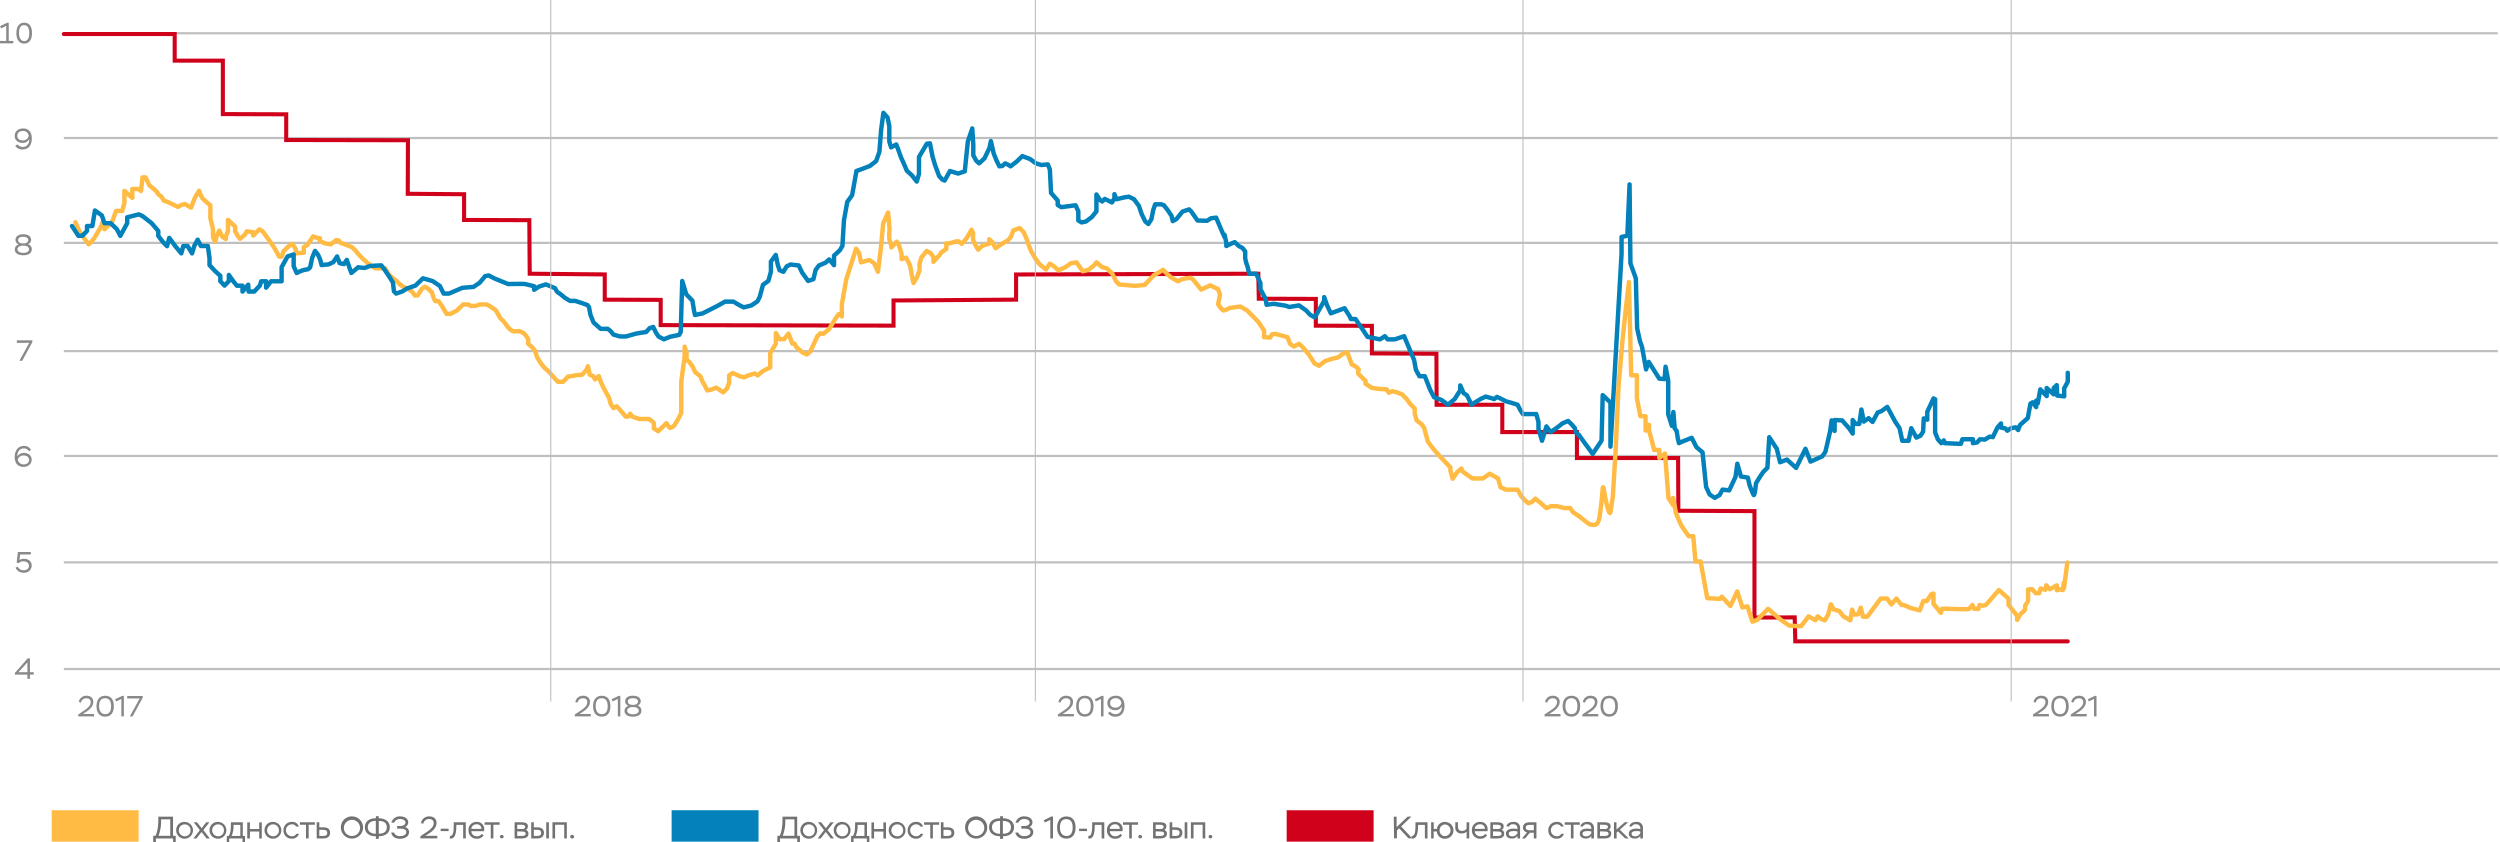 <svg xmlns="http://www.w3.org/2000/svg" viewBox="0 0 1127.44 379.91"><defs><style>.cls-1,.cls-10,.cls-5,.cls-8,.cls-9{fill:none;}.cls-1,.cls-10{stroke:#bfbfbf;}.cls-1,.cls-10,.cls-5{stroke-miterlimit:10;}.cls-2{fill:#d0021b;}.cls-3{fill:#0281bb;}.cls-4{fill:#fb4;}.cls-5{stroke:#d0021b;stroke-width:1.84px;}.cls-5,.cls-8,.cls-9{stroke-linecap:round;}.cls-6{fill:#898989;}.cls-7{fill:#727272;}.cls-8{stroke:#fb4;}.cls-8,.cls-9{stroke-linejoin:round;stroke-width:2px;}.cls-9{stroke:#0281bb;}.cls-10{stroke-linecap:square;stroke-width:0.5px;}</style></defs><g id="Layer_2" data-name="Layer 2"><g id="Layer_1-2" data-name="Layer 1"><path class="cls-1" d="M28.78,205.62H1126.46"/><path class="cls-1" d="M28.78,253.61H1126.46"/><path class="cls-1" d="M28.78,158.34H1126.46"/><path class="cls-1" d="M28.78,109.53H1126.46"/><path class="cls-1" d="M28.78,62.24H1126.46"/><path class="cls-1" d="M28.78,15H1126.46"/><path class="cls-1" d="M28.78,301.71H1127.44"/><path class="cls-2" d="M619.47,365.4H580.26v14.16h39.21Z"/><path class="cls-3" d="M342.08,365.4h-39.2v14.16h39.2Z"/><path class="cls-4" d="M62.52,365.4H23.31v14.16H62.52Z"/><path class="cls-5" d="M28.78,15.34h50l0,12H100.5V51.45l28.57.1V63.14l54.9.11-.08,24.14,25.4.21V99.19l29.42.11.18,24.14,33.84.32v11.38l25.23.1v11.38l105,.23V135.51l55.27-.38V123.79l109.24-.35.21,11.27,25.73.09,0,12.07,25.28.07v12.43l29.1.16.09,23H677.5v12.32h33.66l0,11.71h45.62l.12,23.77,34.32.17,0,48,18.15-.08.27,10.82H932.51"/><path class="cls-6" d="M35.53,316.57a3.4,3.4,0,0,1,3.54-2.81c1.93,0,3,1.13,3,2.77,0,2.29-2.16,3.85-3.74,4.84l-1,.63h5.1v1.09H35.28v-.89l2-1.33c1.7-1.12,3.62-2.36,3.62-4.22,0-1.28-.88-1.74-1.92-1.74a2.45,2.45,0,0,0-2.49,2Z"/><path class="cls-6" d="M47.42,313.76c2.68,0,3.93,1.82,3.93,4.72,0,2.73-1.23,4.72-3.9,4.72s-3.94-2-3.94-4.72S44.76,313.76,47.42,313.76Zm0,8.32c1.9,0,2.69-1.36,2.69-3.6s-.81-3.6-2.72-3.6-2.7,1.38-2.7,3.6S45.73,322.08,47.45,322.08Z"/><path class="cls-6" d="M55.1,313.81h.76v9.28H54.72v-7.87l-2.36,1.1-.42-1Z"/><path class="cls-6" d="M57.37,313.87h7v.75l-4.59,8.47H58.53L63,315H57.37Z"/><path class="cls-6" d="M259.47,316.57a3.4,3.4,0,0,1,3.54-2.81c1.93,0,3.05,1.13,3.05,2.77,0,2.29-2.16,3.85-3.74,4.84l-1,.63h5.1v1.09h-7.19v-.89l2-1.33c1.7-1.12,3.62-2.36,3.62-4.22,0-1.28-.88-1.74-1.92-1.74a2.45,2.45,0,0,0-2.49,2Z"/><path class="cls-6" d="M271.36,313.76c2.68,0,3.93,1.82,3.93,4.72,0,2.73-1.23,4.72-3.9,4.72s-3.94-2-3.94-4.72S268.7,313.76,271.36,313.76Zm0,8.32c1.9,0,2.69-1.36,2.69-3.6s-.81-3.6-2.72-3.6-2.7,1.38-2.7,3.6S269.67,322.08,271.39,322.08Z"/><path class="cls-6" d="M279,313.81h.76v9.28h-1.14v-7.87l-2.36,1.1-.42-1Z"/><path class="cls-6" d="M281.63,320.6a2.41,2.41,0,0,1,1.82-2.28,2.1,2.1,0,0,1-1.52-2.07c0-1.5,1.27-2.5,3.51-2.5s3.52,1,3.52,2.5a2.19,2.19,0,0,1-1.47,2,2.19,2.19,0,0,1,1.76,2.29c0,1.69-1.47,2.66-3.8,2.66S281.63,322.24,281.63,320.6Zm3.68-1.73c-1.44,0-2.47.7-2.47,1.61s.9,1.64,2.6,1.64,2.61-.62,2.61-1.62-1-1.63-2.42-1.63Zm.35-1c1.15,0,2.08-.6,2.08-1.5s-.79-1.49-2.32-1.49-2.28.54-2.28,1.49.87,1.5,2.11,1.5Z"/><path class="cls-6" d="M477.33,316.57a3.4,3.4,0,0,1,3.54-2.81c1.93,0,3.05,1.13,3.05,2.77,0,2.29-2.16,3.85-3.74,4.84l-1,.63h5.1v1.09h-7.19v-.89l2-1.33c1.7-1.12,3.62-2.36,3.62-4.22,0-1.28-.88-1.74-1.92-1.74a2.45,2.45,0,0,0-2.49,2Z"/><path class="cls-6" d="M489.22,313.76c2.68,0,3.93,1.82,3.93,4.72,0,2.73-1.23,4.72-3.9,4.72s-3.94-2-3.94-4.72S486.56,313.76,489.22,313.76Zm0,8.32c1.9,0,2.69-1.36,2.69-3.6s-.81-3.6-2.72-3.6-2.7,1.38-2.7,3.6S487.53,322.08,489.25,322.08Z"/><path class="cls-6" d="M496.9,313.81h.76v9.28h-1.14v-7.87l-2.36,1.1-.42-1Z"/><path class="cls-6" d="M503,323.21a3.73,3.73,0,0,1-3.32-1.63l.95-.66a3.11,3.11,0,0,0,2.53,1.16c1.7,0,2.92-1.53,2.78-3.55a3.13,3.13,0,0,1-3,1.74c-2.05,0-3.54-1.26-3.54-3.16,0-2.07,1.57-3.36,3.91-3.36s3.81,1.62,3.81,4.56C507.15,321.53,505.47,323.21,503,323.21Zm.18-8.33c-1.56,0-2.55.8-2.55,2.19s1,2.07,2.53,2.07a2.58,2.58,0,0,0,2.58-2.07A2.44,2.44,0,0,0,503.2,314.88Z"/><path class="cls-6" d="M696.79,316.57a3.39,3.39,0,0,1,3.53-2.81c1.94,0,3.06,1.13,3.06,2.77,0,2.29-2.16,3.85-3.74,4.84l-1,.63h5.11v1.09h-7.19v-.89l2-1.33c1.7-1.12,3.63-2.36,3.63-4.22,0-1.28-.88-1.74-1.93-1.74a2.46,2.46,0,0,0-2.49,2Z"/><path class="cls-6" d="M708.68,313.76c2.67,0,3.93,1.82,3.93,4.72,0,2.73-1.23,4.72-3.9,4.72s-4-2-4-4.72S706,313.76,708.68,313.76Zm0,8.32c1.89,0,2.69-1.36,2.69-3.6s-.81-3.6-2.72-3.6-2.7,1.38-2.7,3.6S707,322.08,708.71,322.08Z"/><path class="cls-6" d="M713.82,316.57a3.38,3.38,0,0,1,3.53-2.81c1.94,0,3.06,1.13,3.06,2.77,0,2.29-2.16,3.85-3.74,4.84l-1,.63h5.1v1.09h-7.18v-.89l2-1.33c1.7-1.12,3.63-2.36,3.63-4.22,0-1.28-.89-1.74-1.93-1.74a2.45,2.45,0,0,0-2.49,2Z"/><path class="cls-6" d="M725.71,313.76c2.67,0,3.93,1.82,3.93,4.72,0,2.73-1.23,4.72-3.91,4.72s-3.94-2-3.94-4.72S723,313.76,725.71,313.76Zm0,8.32c1.9,0,2.69-1.36,2.69-3.6s-.8-3.6-2.71-3.6-2.71,1.38-2.71,3.6S724,322.08,725.73,322.08Z"/><path class="cls-6" d="M917.09,316.57a3.38,3.38,0,0,1,3.53-2.81c1.94,0,3.06,1.13,3.06,2.77,0,2.29-2.16,3.85-3.75,4.84l-1,.63H924v1.09h-7.18v-.89l2-1.33c1.7-1.12,3.62-2.36,3.62-4.22,0-1.28-.88-1.74-1.92-1.74a2.45,2.45,0,0,0-2.49,2Z"/><path class="cls-6" d="M929,313.76c2.68,0,3.93,1.82,3.93,4.72,0,2.73-1.22,4.72-3.9,4.72s-3.94-2-3.94-4.72S926.31,313.76,929,313.76Zm0,8.32c1.9,0,2.69-1.36,2.69-3.6s-.8-3.6-2.72-3.6-2.7,1.38-2.7,3.6S927.29,322.08,929,322.08Z"/><path class="cls-6" d="M934.11,316.57a3.4,3.4,0,0,1,3.54-2.81c1.93,0,3.05,1.13,3.05,2.77,0,2.29-2.16,3.85-3.74,4.84l-1,.63h5.1v1.09h-7.19v-.89l2-1.33c1.7-1.12,3.62-2.36,3.62-4.22,0-1.28-.88-1.74-1.92-1.74a2.45,2.45,0,0,0-2.49,2Z"/><path class="cls-6" d="M944.72,313.81h.75v9.28h-1.13v-7.87l-2.36,1.1-.42-1Z"/><path class="cls-7" d="M628.56,368.31h1.28V373l5-4.73h1.66l-4.62,4.44,5,5.37h-1.68l-4.23-4.53-1,1v3.52h-1.28Z"/><path class="cls-7" d="M642.59,372h-3.08v.34c0,4.51-1,5.85-2.55,5.85l-.35,0V377c.94,0,1.73-.41,1.73-4.67v-1.5h5.43v7.29h-1.18Z"/><path class="cls-7" d="M645.4,370.83h1.18v3H648a3.57,3.57,0,0,1,3.68-3.15,3.79,3.79,0,0,1,0,7.58,3.55,3.55,0,0,1-3.7-3.3h-1.44v3.18H645.4Zm6.34,6.26a2.65,2.65,0,0,0,0-5.28,2.5,2.5,0,0,0-2.5,2.65A2.46,2.46,0,0,0,651.74,377.09Z"/><path class="cls-7" d="M662.59,378.12h-1.18v-3.07a2.88,2.88,0,0,1-2.23.8,2.56,2.56,0,0,1-2.87-2.9v-2.12h1.18v1.79c0,1.5.63,2.11,1.9,2.11a2.56,2.56,0,0,0,2-1v-2.9h1.18Z"/><path class="cls-7" d="M670.61,376.73a3.37,3.37,0,0,1-2.92,1.51,3.61,3.61,0,0,1-3.88-3.78,3.52,3.52,0,0,1,3.72-3.8,3.18,3.18,0,0,1,3.36,3.31,6,6,0,0,1-.07.88h-5.74a2.39,2.39,0,0,0,2.66,2.28,2.6,2.6,0,0,0,2.11-1.1Zm-5.55-2.94h4.58a2,2,0,0,0-2.2-2.05A2.28,2.28,0,0,0,665.06,373.79Z"/><path class="cls-7" d="M672.12,370.83h3c2,0,3,.49,3,1.86a1.78,1.78,0,0,1-.94,1.59,1.64,1.64,0,0,1,1.17,1.75c0,1.37-1.07,2.09-3,2.09h-3.25Zm1.17,1.09v1.95h2.22c.85,0,1.37-.35,1.37-1s-.74-.94-1.78-.94Zm0,3V377h2c1.23,0,1.88-.31,1.88-1s-.58-1-1.74-1Z"/><path class="cls-7" d="M685.52,373.62v4.5h-1.18V377a3,3,0,0,1-2.55,1.17c-1.58,0-2.64-.88-2.64-2.22,0-1.59,1.48-2.26,3.4-2.26a7.3,7.3,0,0,1,1.79.21c0-1.53-.61-2.18-2-2.17a1.68,1.68,0,0,0-1.78,1h-1.19c.25-1.28,1.46-2.08,3.16-2.08A2.67,2.67,0,0,1,685.52,373.62Zm-1.18,2.1V375a5.09,5.09,0,0,0-1.55-.21c-1.47,0-2.4.29-2.4,1.17s.69,1.21,1.68,1.21A2.51,2.51,0,0,0,684.34,375.72Z"/><path class="cls-7" d="M692.9,370.83v7.29h-1.18v-2.58h-1.78l-2.16,2.58h-1.43l2.33-2.76a2.16,2.16,0,0,1-1.86-2.19c0-1.25.81-2.34,3.15-2.34Zm-3.1,3.59h1.92V372h-1.89c-1.28,0-1.77.52-1.77,1.25S688.71,374.42,689.8,374.42Z"/><path class="cls-7" d="M698.25,374.46a3.66,3.66,0,0,1,3.81-3.8,3,3,0,0,1,3.13,2.1H704a2.05,2.05,0,0,0-1.92-1,2.68,2.68,0,0,0,0,5.36,2.07,2.07,0,0,0,2-1.09h1.21a3.2,3.2,0,0,1-3.28,2.2A3.62,3.62,0,0,1,698.25,374.46Z"/><path class="cls-7" d="M705.65,370.83h6.78v1.11h-2.82v6.18h-1.18v-6.18h-2.78Z"/><path class="cls-7" d="M718.82,373.62v4.5h-1.17V377a3,3,0,0,1-2.55,1.17c-1.58,0-2.65-.88-2.65-2.22,0-1.59,1.49-2.26,3.4-2.26a7.39,7.39,0,0,1,1.8.21c0-1.53-.62-2.18-2-2.17a1.67,1.67,0,0,0-1.78,1h-1.19c.25-1.28,1.45-2.08,3.16-2.08A2.67,2.67,0,0,1,718.82,373.62Zm-1.17,2.1V375a5.2,5.2,0,0,0-1.56-.21c-1.47,0-2.39.29-2.39,1.17s.68,1.21,1.68,1.21A2.51,2.51,0,0,0,717.65,375.72Z"/><path class="cls-7" d="M720.37,370.83h3c2,0,3,.49,3,1.86a1.78,1.78,0,0,1-.94,1.59,1.65,1.65,0,0,1,1.18,1.75c0,1.37-1.08,2.09-3,2.09h-3.25Zm1.18,1.09v1.95h2.21c.86,0,1.38-.35,1.38-1s-.74-.94-1.78-.94Zm0,3V377h2c1.23,0,1.88-.31,1.88-1s-.58-1-1.74-1Z"/><path class="cls-7" d="M727.86,370.83H729v3.26l3.68-3.26h1.59l-3.77,3.35,4,3.94h-1.57l-3.28-3.21-.6.56v2.65h-1.18Z"/><path class="cls-7" d="M740.93,373.62v4.5h-1.18V377a3,3,0,0,1-2.55,1.17c-1.58,0-2.64-.88-2.64-2.22,0-1.59,1.48-2.26,3.4-2.26a7.23,7.23,0,0,1,1.79.21c0-1.53-.61-2.18-2-2.17a1.68,1.68,0,0,0-1.78,1h-1.19c.25-1.28,1.46-2.08,3.16-2.08A2.67,2.67,0,0,1,740.93,373.62Zm-1.18,2.1V375a5.09,5.09,0,0,0-1.55-.21c-1.47,0-2.4.29-2.4,1.17s.69,1.21,1.68,1.21A2.51,2.51,0,0,0,739.75,375.72Z"/><path class="cls-7" d="M350.59,376.92h1c.4-.64,1.3-2.81,1.3-7.42v-1.19h6.62v8.61h1.24v3h-1.22v-1.79h-7.76v1.79h-1.22Zm3.56-6.51a17.84,17.84,0,0,1-1.15,6.51h5.28V369.5h-4.13Z"/><path class="cls-7" d="M364.8,370.66a3.79,3.79,0,1,1-3.85,3.8A3.68,3.68,0,0,1,364.8,370.66Zm0,6.47a2.52,2.52,0,0,0,2.64-2.67,2.57,2.57,0,0,0-2.64-2.69,2.68,2.68,0,0,0,0,5.36Z"/><path class="cls-7" d="M373.19,374.35l2.93,3.77h-1.47l-2.26-2.93-2.28,2.93h-1.4l2.91-3.76-2.76-3.53h1.47l2.1,2.68,2.12-2.68H376Z"/><path class="cls-7" d="M379.85,370.66a3.79,3.79,0,1,1-3.85,3.8A3.68,3.68,0,0,1,379.85,370.66Zm0,6.47a2.52,2.52,0,0,0,2.64-2.67,2.57,2.57,0,0,0-2.64-2.69,2.68,2.68,0,0,0,0,5.36Z"/><path class="cls-7" d="M383.83,377h.81c.76-1.17,1-2.79,1-5.5v-.67H391V377h1.05v2.88h-1.12v-1.76h-6v1.76h-1.12Zm2.94-4.54a10.7,10.7,0,0,1-.87,4.54h3.94V372h-3.07Z"/><path class="cls-7" d="M398.39,375h-4.2v3.16H393v-7.29h1.18v3h4.2v-3h1.18v7.29h-1.18Z"/><path class="cls-7" d="M404.65,370.66a3.79,3.79,0,1,1-3.86,3.8A3.69,3.69,0,0,1,404.65,370.66Zm0,6.47a2.52,2.52,0,0,0,2.63-2.67,2.56,2.56,0,0,0-2.63-2.69,2.68,2.68,0,0,0,0,5.36Z"/><path class="cls-7" d="M409.35,374.46a3.66,3.66,0,0,1,3.81-3.8,3,3,0,0,1,3.12,2.1h-1.23a2.05,2.05,0,0,0-1.92-1,2.68,2.68,0,0,0,0,5.36,2.09,2.09,0,0,0,2-1.09h1.2a3.19,3.19,0,0,1-3.28,2.2A3.61,3.61,0,0,1,409.35,374.46Z"/><path class="cls-7" d="M416.74,370.83h6.78v1.11H420.7v6.18h-1.17v-6.18h-2.79Z"/><path class="cls-7" d="M424.31,370.83h1.18v2.27h1.88c2.29,0,3,1.15,3,2.49s-.77,2.53-3.09,2.53h-2.95Zm1.18,3.39V377h1.72c1.39,0,1.89-.51,1.89-1.39s-.53-1.39-1.89-1.39Z"/><path class="cls-7" d="M440.23,368.18a5,5,0,1,1-5,5A4.91,4.91,0,0,1,440.23,368.18Zm0,8.84a3.63,3.63,0,0,0,3.65-3.81,3.65,3.65,0,1,0-3.65,3.81Z"/><path class="cls-7" d="M451,377.13h-.07c-3,0-4.89-1.58-4.89-4.06,0-2.65,2-4.06,5-4.06v-.91h1.27V369c2.69,0,5,1.32,5,4.06,0,2.47-1.86,4.06-4.89,4.06h-.07v1.2H451Zm-.06-1.17H451v-5.77c-2.09,0-3.65.89-3.65,2.88C447.34,374.8,448.6,376,450.93,376Zm1.33-5.77V376h.07c2.23,0,3.57-1,3.57-2.89s-1.19-2.88-3.61-2.88Z"/><path class="cls-7" d="M457.9,375.45h1.27a2.71,2.71,0,0,0,2.82,1.61c1.65,0,2.73-.72,2.73-1.79s-.92-1.55-2.52-1.55h-1.6V372.5h1.51c1.34,0,2.25-.66,2.25-1.57s-1-1.57-2.4-1.57a2.67,2.67,0,0,0-2.69,1.63H458a3.84,3.84,0,0,1,4-2.82c2.13,0,3.62,1.11,3.62,2.7a2.27,2.27,0,0,1-1.5,2.12,2.27,2.27,0,0,1,1.86,2.28c0,1.77-1.67,3-4.08,3C459.73,378.27,458.25,377.23,457.9,375.45Z"/><path class="cls-7" d="M474.07,368.25h.8v9.87h-1.2v-8.37l-2.51,1.16-.45-1Z"/><path class="cls-7" d="M480.89,368.2c2.84,0,4.17,1.93,4.17,5,0,2.9-1.3,5-4.14,5s-4.19-2.12-4.19-5S478.06,368.2,480.89,368.2Zm0,8.84c2,0,2.86-1.45,2.86-3.83s-.86-3.82-2.89-3.82-2.87,1.47-2.87,3.82S479.1,377,480.92,377Z"/><path class="cls-7" d="M486.64,373.72h3.59v1.08h-3.59Z"/><path class="cls-7" d="M496.79,372h-3.08v.34c0,4.51-1,5.85-2.55,5.85l-.35,0V377c.94,0,1.73-.41,1.73-4.67v-1.5H498v7.29h-1.18Z"/><path class="cls-7" d="M506,376.73a3.36,3.36,0,0,1-2.91,1.51,3.61,3.61,0,0,1-3.88-3.78,3.52,3.52,0,0,1,3.71-3.8,3.18,3.18,0,0,1,3.36,3.31,4.84,4.84,0,0,1-.07.88h-5.74a2.39,2.39,0,0,0,2.66,2.28,2.64,2.64,0,0,0,2.12-1.1Zm-5.54-2.94H505a2,2,0,0,0-2.2-2.05A2.28,2.28,0,0,0,500.45,373.79Z"/><path class="cls-7" d="M506.45,370.83h6.78v1.11h-2.81v6.18h-1.18v-6.18h-2.79Z"/><path class="cls-7" d="M514.22,376.53a.84.84,0,0,1,.84.79.86.86,0,0,1-1.71,0A.84.84,0,0,1,514.22,376.53Z"/><path class="cls-7" d="M520,370.83h3c2,0,3,.49,3,1.86a1.78,1.78,0,0,1-.94,1.59,1.65,1.65,0,0,1,1.18,1.75c0,1.37-1.08,2.09-3,2.09H520Zm1.18,1.09v1.95h2.21c.85,0,1.37-.35,1.37-1s-.74-.94-1.78-.94Zm0,3V377h1.94c1.24,0,1.88-.31,1.88-1s-.57-1-1.74-1Z"/><path class="cls-7" d="M527.48,370.83h1.18v2.27h1.56c2.3,0,3,1.15,3,2.49s-.78,2.53-3.11,2.53h-2.63Zm1.18,3.39V377h1.42c1.4,0,1.9-.51,1.9-1.39s-.52-1.39-1.88-1.39Zm5.6-3.39h1.19v7.29h-1.19Z"/><path class="cls-7" d="M542.36,371.94h-4.11v6.18h-1.18v-7.29h6.47v7.29h-1.18Z"/><path class="cls-7" d="M545.89,376.53a.84.84,0,0,1,.84.79.86.86,0,0,1-1.71,0A.84.84,0,0,1,545.89,376.53Z"/><path class="cls-7" d="M69.09,376.92h1c.41-.64,1.31-2.81,1.31-7.42v-1.19h6.62v8.61h1.23v3H78.06v-1.79H70.31v1.79H69.09Zm3.55-6.51a17.87,17.87,0,0,1-1.14,6.51h5.28V369.5H72.64Z"/><path class="cls-7" d="M83.3,370.66a3.79,3.79,0,1,1-3.85,3.8A3.68,3.68,0,0,1,83.3,370.66Zm0,6.47a2.52,2.52,0,0,0,2.63-2.67,2.56,2.56,0,0,0-2.63-2.69,2.68,2.68,0,0,0,0,5.36Z"/><path class="cls-7" d="M91.69,374.35l2.92,3.77H93.14l-2.25-2.93-2.29,2.93H87.2l2.92-3.76-2.76-3.53h1.47l2.1,2.68L93,370.83h1.43Z"/><path class="cls-7" d="M98.35,370.66a3.79,3.79,0,1,1-3.85,3.8A3.68,3.68,0,0,1,98.35,370.66Zm0,6.47a2.52,2.52,0,0,0,2.63-2.67,2.56,2.56,0,0,0-2.63-2.69,2.68,2.68,0,0,0,0,5.36Z"/><path class="cls-7" d="M102.32,377h.82c.75-1.17,1-2.79,1-5.5v-.67h5.35V377h1v2.88h-1.12v-1.76h-6v1.76h-1.12Zm3-4.54a10.85,10.85,0,0,1-.87,4.54h3.93V372h-3.06Z"/><path class="cls-7" d="M116.89,375h-4.2v3.16h-1.18v-7.29h1.18v3h4.2v-3h1.17v7.29h-1.17Z"/><path class="cls-7" d="M123.14,370.66a3.79,3.79,0,1,1-3.85,3.8A3.68,3.68,0,0,1,123.14,370.66Zm0,6.47a2.52,2.52,0,0,0,2.64-2.67,2.57,2.57,0,0,0-2.64-2.69,2.68,2.68,0,0,0,0,5.36Z"/><path class="cls-7" d="M127.85,374.46a3.65,3.65,0,0,1,3.8-3.8,3,3,0,0,1,3.13,2.1h-1.23a2.05,2.05,0,0,0-1.92-1,2.68,2.68,0,0,0,0,5.36,2.07,2.07,0,0,0,2-1.09h1.21a3.2,3.2,0,0,1-3.28,2.2A3.61,3.61,0,0,1,127.85,374.46Z"/><path class="cls-7" d="M135.24,370.83H142v1.11H139.2v6.18H138v-6.18h-2.78Z"/><path class="cls-7" d="M142.81,370.83H144v2.27h1.87c2.3,0,3,1.15,3,2.49s-.77,2.53-3.1,2.53h-2.94Zm1.18,3.39V377h1.72c1.39,0,1.89-.51,1.89-1.39s-.53-1.39-1.89-1.39Z"/><path class="cls-7" d="M158.73,368.18a5,5,0,1,1-5,5A4.9,4.9,0,0,1,158.73,368.18Zm0,8.84a3.62,3.62,0,0,0,3.64-3.81,3.65,3.65,0,1,0-3.64,3.81Z"/><path class="cls-7" d="M169.48,377.13h-.07c-3,0-4.89-1.58-4.89-4.06,0-2.65,2-4.06,5-4.06v-.91h1.28V369c2.69,0,5,1.32,5,4.06,0,2.47-1.87,4.06-4.89,4.06h-.07v1.2h-1.28Zm0-1.17h0v-5.77c-2.08,0-3.64.89-3.64,2.88C165.84,374.8,167.1,376,169.43,376Zm1.33-5.77V376h.07c2.23,0,3.57-1,3.57-2.89s-1.19-2.88-3.61-2.88Z"/><path class="cls-7" d="M176.4,375.45h1.27a2.7,2.7,0,0,0,2.82,1.61c1.65,0,2.73-.72,2.73-1.79s-.93-1.55-2.52-1.55h-1.6V372.5h1.51c1.33,0,2.24-.66,2.24-1.57s-1-1.57-2.39-1.57a2.67,2.67,0,0,0-2.69,1.63h-1.28a3.86,3.86,0,0,1,4-2.82c2.13,0,3.61,1.11,3.61,2.7a2.26,2.26,0,0,1-1.5,2.12,2.28,2.28,0,0,1,1.87,2.28c0,1.77-1.67,3-4.08,3C178.23,378.27,176.75,377.23,176.4,375.45Z"/><path class="cls-7" d="M189.86,371.18a3.61,3.61,0,0,1,3.76-3c2.06,0,3.25,1.2,3.25,2.94,0,2.44-2.3,4.09-4,5.14l-1.08.67h5.42v1.17H189.6v-1l2.13-1.41c1.8-1.19,3.85-2.51,3.85-4.48,0-1.36-.94-1.85-2.05-1.85a2.6,2.6,0,0,0-2.64,2.13Z"/><path class="cls-7" d="M198.73,373.72h3.58v1.08h-3.58Z"/><path class="cls-7" d="M208.88,372H205.8v.34c0,4.51-1,5.85-2.55,5.85l-.35,0V377c.94,0,1.72-.41,1.72-4.67v-1.5h5.44v7.29h-1.18Z"/><path class="cls-7" d="M218.08,376.73a3.37,3.37,0,0,1-2.91,1.51,3.6,3.6,0,0,1-3.88-3.78,3.51,3.51,0,0,1,3.71-3.8,3.18,3.18,0,0,1,3.36,3.31,4.84,4.84,0,0,1-.07.88h-5.74a2.39,2.39,0,0,0,2.66,2.28,2.6,2.6,0,0,0,2.11-1.1Zm-5.55-2.94h4.58a2,2,0,0,0-2.2-2.05A2.29,2.29,0,0,0,212.53,373.79Z"/><path class="cls-7" d="M218.54,370.83h6.78v1.11H222.5v6.18h-1.18v-6.18h-2.78Z"/><path class="cls-7" d="M226.31,376.53a.84.84,0,0,1,.84.79.86.86,0,0,1-1.71,0A.84.84,0,0,1,226.31,376.53Z"/><path class="cls-7" d="M232.07,370.83h3c2,0,3,.49,3,1.86a1.79,1.79,0,0,1-.93,1.59,1.65,1.65,0,0,1,1.17,1.75c0,1.37-1.08,2.09-3,2.09h-3.25Zm1.18,1.09v1.95h2.21c.86,0,1.38-.35,1.38-1s-.74-.94-1.78-.94Zm0,3V377h1.95c1.23,0,1.88-.31,1.88-1s-.58-1-1.74-1Z"/><path class="cls-7" d="M239.56,370.83h1.18v2.27h1.57c2.3,0,3,1.15,3,2.49s-.79,2.53-3.11,2.53h-2.64Zm1.18,3.39V377h1.43c1.4,0,1.89-.51,1.89-1.39s-.52-1.39-1.88-1.39Zm5.6-3.39h1.19v7.29h-1.19Z"/><path class="cls-7" d="M254.45,371.94h-4.12v6.18h-1.18v-7.29h6.48v7.29h-1.18Z"/><path class="cls-7" d="M258,376.53a.81.81,0,1,1,0,1.61.84.84,0,0,1-.87-.82A.84.84,0,0,1,258,376.53Z"/><path class="cls-6" d="M8.08,248.94h5.8v1.12H9.09l-.34,2.48a3.68,3.68,0,0,1,2.1-.52c2.21,0,3.45,1.33,3.45,3.09a3.3,3.3,0,0,1-3.57,3.17A3.88,3.88,0,0,1,7,256L8,255.58a2.83,2.83,0,0,0,2.7,1.58c1.58,0,2.36-.93,2.36-2,0-1.24-1-2-2.56-2a2.59,2.59,0,0,0-2,.79l-1-.25Z"/><path class="cls-6" d="M12.36,304.22H6.72v-.76l5.78-6.58h1v6.27h1.71v1.07H13.51v1.89H12.36Zm0-1.07v-4.43L8.3,303.15Z"/><path class="cls-6" d="M10.77,201.1A3.42,3.42,0,0,1,14,202.9l-.9.61a2.71,2.71,0,0,0-2.42-1.28c-1.56,0-2.9,1.25-2.88,3.59a3.39,3.39,0,0,1,3-1.55c2.17,0,3.48,1.26,3.48,3.09s-1.6,3.2-3.65,3.2c-2.45,0-4-1.58-4-4.48C6.67,202.76,8.55,201.1,10.77,201.1Zm-.08,8.33c1.41,0,2.45-.81,2.45-2s-1-2-2.33-2A2.68,2.68,0,0,0,8,207.2,2.63,2.63,0,0,0,10.69,209.43Z"/><path class="cls-6" d="M7.6,153.49h7v.76L10,162.72H8.76l4.43-8.11H7.6Z"/><path class="cls-6" d="M6.66,112.51a2.4,2.4,0,0,1,1.81-2.28A2.1,2.1,0,0,1,7,108.16c0-1.5,1.26-2.51,3.51-2.51s3.52,1,3.52,2.51a2.18,2.18,0,0,1-1.47,2,2.21,2.21,0,0,1,1.76,2.3c0,1.68-1.47,2.66-3.8,2.66S6.66,114.14,6.66,112.51Zm3.67-1.73c-1.43,0-2.46.7-2.46,1.61s.89,1.64,2.6,1.64,2.61-.62,2.61-1.63-1-1.62-2.42-1.62Zm.36-1c1.15,0,2.08-.61,2.08-1.5s-.79-1.49-2.32-1.49-2.28.54-2.28,1.49.87,1.5,2.11,1.5Z"/><path class="cls-6" d="M10.19,67.4a3.72,3.72,0,0,1-3.32-1.64l1-.66a3.11,3.11,0,0,0,2.53,1.16c1.7,0,2.92-1.53,2.78-3.54a3.15,3.15,0,0,1-3,1.74c-2.05,0-3.54-1.27-3.54-3.17,0-2.07,1.57-3.36,3.9-3.36s3.81,1.62,3.81,4.56C14.31,65.71,12.64,67.4,10.19,67.4Zm.18-8.33c-1.57,0-2.55.8-2.55,2.18s1,2.07,2.53,2.07a2.57,2.57,0,0,0,2.58-2.07A2.45,2.45,0,0,0,10.37,59.07Z"/><path class="cls-6" d="M0,18.46H2.81V11.69L.45,12.78l-.42-1,3.16-1.51h.75v8.18H6v1.1H0Z"/><path class="cls-6" d="M10.9,10.22c2.41,0,3.53,1.82,3.53,4.72,0,2.73-1.09,4.72-3.5,4.72s-3.55-2-3.55-4.72S8.5,10.22,10.9,10.22Zm0,8.32c1.63,0,2.29-1.36,2.29-3.6s-.67-3.59-2.32-3.59-2.31,1.38-2.31,3.59S9.48,18.54,10.93,18.54Z"/><path class="cls-8" d="M34,100.24l1.87,4.24,1.19,1.7,2.89,4,1.19-1.06,1.35-1.7,1.36-2.23,1.7-3.07.68-1.91.85,3.18,3.4-3.18,1.87-5.08H55.1l1-3.61V86.09l3.57,3.13v-4H62.4l1.19.89L64.27,80h1.36l1.7,3.53,3.06,2.59,1,1.44,1.53,1.27,1,1.69,2,.64,2,1.06,2.37,1.06,1.53-.85,1.7-.42L85,93l1.19.63,1.7-4.45,1.87-3.13a16.05,16.05,0,0,0,1.53,3.34,40.62,40.62,0,0,0,3.57,3.18v5.73l1.19,5.08V107l1,1.9.85-3,.62-1.18.4-.73,1.35,2.75,1.53,1.06v-1.06l1-2.54V99.18l3.23,3v2.12l1.36,2.33.85,1.06,2.21-1.91.85-1.48,2.89.42v1.49l2.72-2.76,1.53.85,2.88,4,2.21,3.18,2.38,4.24h1.19l.68-2.34,2.38-2.33,1.7-1.06a15.69,15.69,0,0,1,1.53,2.55,5.2,5.2,0,0,1,0,1.69L137,114v-2.54l1.69-1.06,1.53-2.33,1-1.49,1.53.64,1.53.21v1.27l2.21,1.06,2.72.43,2.38-1.91,1.19.21.85,1.06,1.87.64,3.22,1.27,1.53,1.48,1.36,1.7,1.87,1.9,2.55,2.34,3.06,2.11h4.59l1.19,2.12,1.53,1.7,2.54,2,1.36,1.43,1.87,1.27,2.21,1.06,1.53,1.06,1.19,1.65h1.19l1.87-2.92,1.36-1.06,1.53.85,1.7,1.69s1.19,4.16,1.7,4a3.27,3.27,0,0,1,1.35,0l1.7,2.49,1.87,3.2h1.87l2.89-1.55,2.72-2.67h2.38l1,.63h2.21l1.86-.63h3.06l1.36.63,2.89,2,2,3.52,1.7,1.7,1.87,2.54s1.7,1.7,2.38,1.7h2.89l1.69.84,1.19,1.28.85,1.48V155l1.87,1.65,1.19,1.49,1,3,1.7,2.76,1.53,1.91,1.7,1.48,1.36,1.48,1.87,2.12,1.19,1.27h2.38l1.18-1.27,1-1.06,1.7-.21,2-.42,2.72-.22,1.87-2.11.68-1.7.85,3.81,1.53.64.85,1.48,1.7-1.48.85,2.54,1.19,2.55,1.7,3.18.84,1.48.85,3,1.19,1.69,1.36-.84.85.84,1.87,2.12,1.36,1.7h1.19l.85-1.27,1,1.27,3.06,1.06h4.42s2,1.27,2.2,1.91a10.24,10.24,0,0,1,0,2.33l2,1.27,3.74-3.6s1.19,2.11,1.7,2.11S304,192,304,192l1.7-2.76,1.53-3v-14.2l1.53-11.23v-4.45l.85,2.76v3.39a2.26,2.26,0,0,1,1.36.84,18.44,18.44,0,0,0,1.36,1.91l1.18,2.55,2.38,1.9.68,1.91,1.19,2.12,1.19,2.33,2-.42,2-.85,1,.64,1.19.84,1,.64,1.7-1.7,1-2.75v-3.18l1.53-1.06,1,.42,2.37,1.06,1.87.43,1.87-.85,2.89-.85,1.36.85,2.21-1.91,3.4-1.69v-6.36l2.55-4.41v-4.71l1.7,2.76h2l2-2.54,1.7,4.49h1l.85,1.65L362,159l1.87.85,1.53-1.27,2.55-5.51.68-1.48,1.36-1.28,1.35.22,2.55-2.12,3.4-5.51,1-1.28,1.36,1.06v-5.47l2-11.27,4.42-13.78,1.36,1.91.85,4.24,1.53-.42,2.2-.64,2.21,1.48,1.7,3.82,1.36-10.81,1-11,2.21-4.88.68,7.21s-.34,4.45,0,5.09a22.58,22.58,0,0,1,.85,3.39l2.38-2.55,1,1.49,1.19,4v2.34l2-.64,1.69,3.18a25.82,25.82,0,0,1,.68,3.18c0,.63,1,5.09,1,5.09l1.53-2.55,1.19-3.18v-3l.85-2.76,1.19-1.48,1.19-1.49,1.87,1.06,1.19,1.7v2.12l2.72-3,.85-1.27,2.21-1.49v-2.54h1.53s3.56-1.27,4.07-.85,1.36,1.06,1.36,1.06l2.21-2.54,2.21-3.81.68,1.48v3l1.36,3,1,1.49,1.7-1.7,3.23-1.06v-1.91l1.36,1.28,1.52,2.75,2.72-1.91,2.89-1.69,1.36-1.7,1-2.75,2.89-1.06,1.8,1.9a49.64,49.64,0,0,1,1.94,4.67,26,26,0,0,0,1.53,4c.34.64,1.7,3,1.7,3l2,2.76,2.89,2.33,1.7-2.54,1.53.84,2.38,2.12,3.23-1.48,2.38-1.7,2.55-.42,1.19,1.7,1.69,2.33,2.89-.85a7.75,7.75,0,0,1,1.53-1.27,8.89,8.89,0,0,0,1.7-1.91l2.55,2.12,2.21.63,2.38,2.34,1.7,3.44,1.36,1.43,7.3.64,4.25-.43,1.53-1.64,2.72-2.81,4.08-2.33,1.86,1.91,1.7,1.48,3.06,1.75,1.87-.9,1.7-.42,2.21-.22,1,.64,2.21,2.75,1.53,1.91,4.07-1.91,3.57,1.7.85,2.54-.85,4.28.85,1.23s1.19,1.57,1.7,1.57a14.53,14.53,0,0,0,2.72-1.14l4.76-.64,3.06,1.78,3.9,3.95,1.36,1.48,2.38,3.6v3l2.72.21.85-1.48,1.53-.21,5.44,1.48,1.19,3,1.7,1.23,2.37-1.23,1.53,1.44,2.72,3.18,2.72,4.24,2,1.06,2.72-2.12,3.23-1.06,2.72-.64,1.86-1.48,2.21-.85,2,5.51,2,1.06,1.19,1.27s-.68,1.49,0,2.12,3.06,3,3.06,3v1.27l2.89,1.91,3.06.42,3.56.22,1,1.48,1.53-.64,2,.43,2.55,1.06,1,1.06,1.19,1.27,1.19,1.69,2.21,2.33v2.12l.85,3.18,2.21,1.7,1.19,1.69.84,3.18.85,3,1.19,1.7,1.53,1.9,2,2.34,5.44,5.72v1.48l1,3.61L657.1,213l2-1.7s-.17.85,1,1.7l3.9,2.76h4.76l3.06-2.12,3.74,2.12c.51,1.69,1.19,4,1.19,4l2.38,1.06h5.26l1.7,3,1.7,1.91,1.53,1.27,1.87-.85,1.19-1.27L695,227l2.38,2.12,2.21-.85h2.54l3.23.85h2.72l1.36,1.91,2.55,1.69"/><path class="cls-8" d="M712,232.71c1.81,1.32,4.28,3.65,5.28,3.83,1.26.22,2.16.36,2.86-.33,1-1,1.29-3.55,1.29-3.55s.41-3,.52-3.89c.74-5.63.69-9,1-9.05s.35,1.56.94,4.49c.13.68,1.45,7.27,2.17,7.15.34-.05.29-1.56,1.13-6.46.06-.4.12-.73.17-1l1.29-21.67,1.3-28.47,1.82-21,1.55-14.56,1.3-11,1,42.05h2.59v10.36l1.55,8.08h2.34v6.47l1.55-2.59v2.59l1.3,4.58,1,4.16h2.33v3.64l2.6-2,1.55,20.06,2.08,3.23v-3.23l1.29,6.79,1.55,3.67,1,2.15,3.2,4.6h2.06l1,11.4h2.32l3,16.54,5.79.33.77-1,3.87,4.21,3.09-6.57,2.32,7.21,2.31-.48,2.19,6.91,2.19-.81,4.89-5,5.8,5,3.73,2.57,3.37.25h2l3.39-4.42,3.09,1.76,1-1.76,1.16,1,2.06.8,1.54-2.73,1.16-4.49,1.29,2.32,2.53.7,1.72,2.28,3.22,1.92.9-4.82.77,2.25,1.93-.16,1.16-3,1,4.1h1.94l6.05-8.19h2.83l1.93,2.65,2.32-2.65,2.32,2.89h1l3.22,1.44,4,1,1.58-4.2h1.59l2-3.08,1-.3v4.55l3.33,4.17.56-1.89,10.82.25,1.29-.14,1.58-1.78.64,1.67,2,.12.56-1.79,1.58.32,1.33-.4,5.81-6.66,4.35,3.85v2.81l3.88,4.95v1.85l1.36-2.41,2.25-2.25v-1.74l1.34-2.14v-5.21l1.85-.08,1.59,1.78h1.58l.59-2.1,2.14.56.44-2,1.58,1.78,3.17-1.78v2.21l1.58-.43,1.11.35.54-3.48v2.67l1.52-11.59"/><path class="cls-9" d="M32.48,101.93l2.84,4.4h1.79l2.14-2.2v-2.2h2.4l1.17-7,3.09,2.2,1.2,3.52h2.77l2.77,2.64,1.61,3.08,3.11-5.72V98l5.27-1.32,1.8.88,3.93,3.08,3,3.52v2.2l2,2.65,1.95,2,1-3.72L79,110.94l2.76,3.32.9-3.32H84.6l2,3.32,1-3.32,1.54-2.84,1.47,2.84h3.12l.76,5.52v3.09l2.44,2.64,2.44,2.2v2.4l1.89,2,1.95-2V124l2,2.84,1.6,2h2.56v2.65l2.57-3.09.18,3.09h2.52l2.52-2.65.65-2H120l0,2.88,2.25-2.88H127v-6.36l2.71-4.85,2.72-.88V120l1.36,3.11,1.15-.58,1.84-.71,2.18-.43.92-.86.92-4.3,1.26-3.06a19.72,19.72,0,0,1,1.38,1.77c.23.43,1,2.29,1,2.29l.57,2.3,3.11-.29,2.18-1,1.72-2.58,1.15,3,1.95.43,1.27-1.87,1.49,4.3.58,1.58,3.1-2.58a15.48,15.48,0,0,0,3,.28c.46-.14,2.29-.85,2.29-.85l5.06-.29,1.38,1.72,1.61,2.43,1.15,1.72,1.15,1.86.46,4,1,1,2.87-1,2-1.29,3.79-1.29,3.45-3.3,4.36,1.26,3.22,2.18,1.72,3.44h2.42l6-2.58,5.06-.43,2.75-1.86,2.53-3,1.61-.29s2.07,1.15,3.1,1.58l5.63,2.29s6.9-.14,7.59,0,4.13,1,4.13,1v1.58l2.19-1.43,3.1-1,4.14,1.72s.92,1.87,1.26,1.87a23.93,23.93,0,0,1,3.1,2.43l2.42,1.43h2.29l3.11,1,2.41.86.69.86.69,3.58,1.38,3.44,3.22,2.86h3.21l1.27,1,1.26,1.58,3,.86h2.64l4.6-1.29,1.61-.29,2.87-.43,1.61-1.71,1.61-.58,1.26,2.58,1.15,1.72,2.41,1.29,2.76-1.15,4.14-.86.69-1.29.69-23,1.83,6,2.76,2.86.69,4.26.46,2.19,3.45-.71,6.55-3.3,3.56-2h3.79l2.64,1.58,2,1,3.44-.86,2.76-1.86,1-2,1.49-5.45,2.41-1.75,1.15-4.12v-4.59l2.19-3,.92,4.45.8,2.43,1.72.72,1.5-2.44,1.72-.86,3.68.43,1.61,3.3,2.64,3.69,2.41-.83,1-4.15,1.49-2,3-1.29,1.61-1.43,2.18,2.58v-4.3l2.64-2.43,1.15-2,.69-11.48,1.49-8.31L384.29,88l1.95-10.89,2.41-.86,3.68-1.43,2.76-2.15,1.49-4.16.81-10.17,1-7.45L400.26,53l.8,3.87v7l.81,2.58,2.3-1.29.8,2,1.38,3.87.92,2,1.72,4L411.18,79l1.26,1.58,1,1.29,1-3.44V70.8l3.56-6,1.38-.15,1.15,5.88,1.15,3.87,1.84,5L425,81l1,.43,2.41-4.3,2.3.71,1.38.43,3-1,.57-5.59.81-7.88,2-5.87.46,7.16v5l1.38,2.43,1.26,1.15L444,71.38l2.18-4.59.69-3.15,1.27,5.59,1.26,3.15L450.7,75l1.27-.14,1.33-1.15,1.08.43,1.38.86,2.76-2.15,2.53-2.44,3.44,1.29,2.76,2,2.45.72,2.84-.29.92,2.29L474,87l1.38,1.58L477,90.43v2l1.61,1,6.43-.86,1.26,2.72v4.16l1.5.86,1.95-.43,2.65-2,2.06-2.58V87.71l1.61,2.44,1,.71,1.15-1.14,1.49.71,1.72.86,1.15-1.86V87.57l.92,2.29,3.56-.86,2.07-.29,2.3,1.15,2.18,3,1.27,3.72,1.61,3.3,1.37,1.14,1.38-2.15.92-4.44.81-2.29h2.75l1.15.43,1.61,2,1.84,2.72.58,2.43,1.72-1,2.64-3.29,3-1,1,1,2,2.86.8,1.15,4.25.14,1.84-1.14,2.3-.29,1.15,2.72.92,2.15s1.72,4,1.72,3.87v-1l.81,3.59v1.45l2.06-1,1.73-.72,1.84,1.74,1.6.84,1.27,1.57v3.16l.46,2,.57,1.58.81,3.37h3.1l1.9,4.08.05,2.92,2.3,4.27.46,2.7,3.22-.43,5.4.86,1.61.58,4.36-.72,3.22,2.25,1.73,1.9,2.18,1.29,4.25-7.45V134l1.26,3.58,1.73,3.72,6.2-2.29,2.19,3.44.68,1.43h2.07l3.91,5.73,1.49,2.29,5.63,1.15,2.19-1.43,1.26,1.43H629l4.25-1.43.57,1.43,3.91,9.31.81,4.44,1.6,2.87h2.42l2.3,5.87,1.83,3.58,3.45,1.29,2.87,2.11,3-2.54,2.53-4v-2.15l1.49,3.44,1.5,1,1.38,2.73.57,1.53,4.37-2.68,2.18-1,2.53.71,1.26.43,1.27-1,1.26.57,2.87,1.44,2.53.71,2.64.82,1.27,2.48,1.15,1.72h6l1,3.58v3.15l1.6,5.3,2-6.45,1.84,2.54L702,193l2.76-2.15,2.42-1,1.49,1.43,1.49,1.72.46,1.82,1.52,1.48"/><path class="cls-9" d="M712.14,196.31l6.12,8.4,4-6,.52-20.51,3.5,3.35v19.88l5-86.95v-7.62l2.61-.56,1-23.13.39,35.58,2.44,6.78.6,22.58,1.27,5.76.89,2.44,1.86,10.28,1.2-3.37,4.76,7.55,2.39.19.44-5.57,1.2,6.31v15.14l1.64,5.21.67-6.23.59,7.34.9,1.21.52,3.34.52,2.14,1.38-.65,4.36-1.75,2.17,4.23,2.71,2.29,1.63,15.65L771,223l2.31,1.52,2.17-1.27,1.35-2.45,3,.34,2.85-6.09.81-5.92,1.63,5.75,3.12.51.77,3.38a41.85,41.85,0,0,0,1.81,4.4c.54.85,1.09-5.25,1.09-5.25l1.76-2.87,1.49-2.2,1.9-1.91.82-13.76,3.39,5.18,1.49,6.09,3.12-1.18L810,211l4.21-8.58,2.31,5.75,5.29-2.37,1.36-2,.54-2.2,1.63-7.1.68-4.91,1.35,4.74v-4.91l3.4.17,1.35,1.56,1.77,2,1.63,2.37v-6.09l1.35,1.73h1.63l.95-6.47,1.09,5.42,2.17-1.52,1.76,1.69,2.31-4.23,1.76-.68,2.58-1.86,3.53,6.6,2,3,1.22,5.66h2.85l1.22-5.66,2.3,4.23,1.83-.84,1.2-1.81.31-6,1.58.58v-3.59l2.81-6,.72.36V195l1.22,3.09,1.58,1.77,1.12-1.25.46,1.25,7.19.32.73-2.09h4.75v1.77l1.89-.34,1.28-1.43,2.19.16,2.23-1.36,1.38.23,2.12-4.37,1.58-1.77v1.85l2,.4.86,1,1.58-1.1,2.17-.41,1.11,1.19.86-2.25,3.49-3.13,1.21-6.51,1-.6,1.57,2.17,0-2.89.71,1.23,1.17-6.32,2.87,3V175l3.17,2.82V175l1.34-1.3.24,4.7,3.13.36v-3.62l1.62-3v-4"/></g><g id="Layer_2-2" data-name="Layer 2"><path class="cls-10" d="M248.38,316.12V.25"/><path class="cls-10" d="M466.92,316.12V.25"/><path class="cls-10" d="M686.83,316.12V.25"/><path class="cls-10" d="M907,316.12V.25"/></g></g></svg>